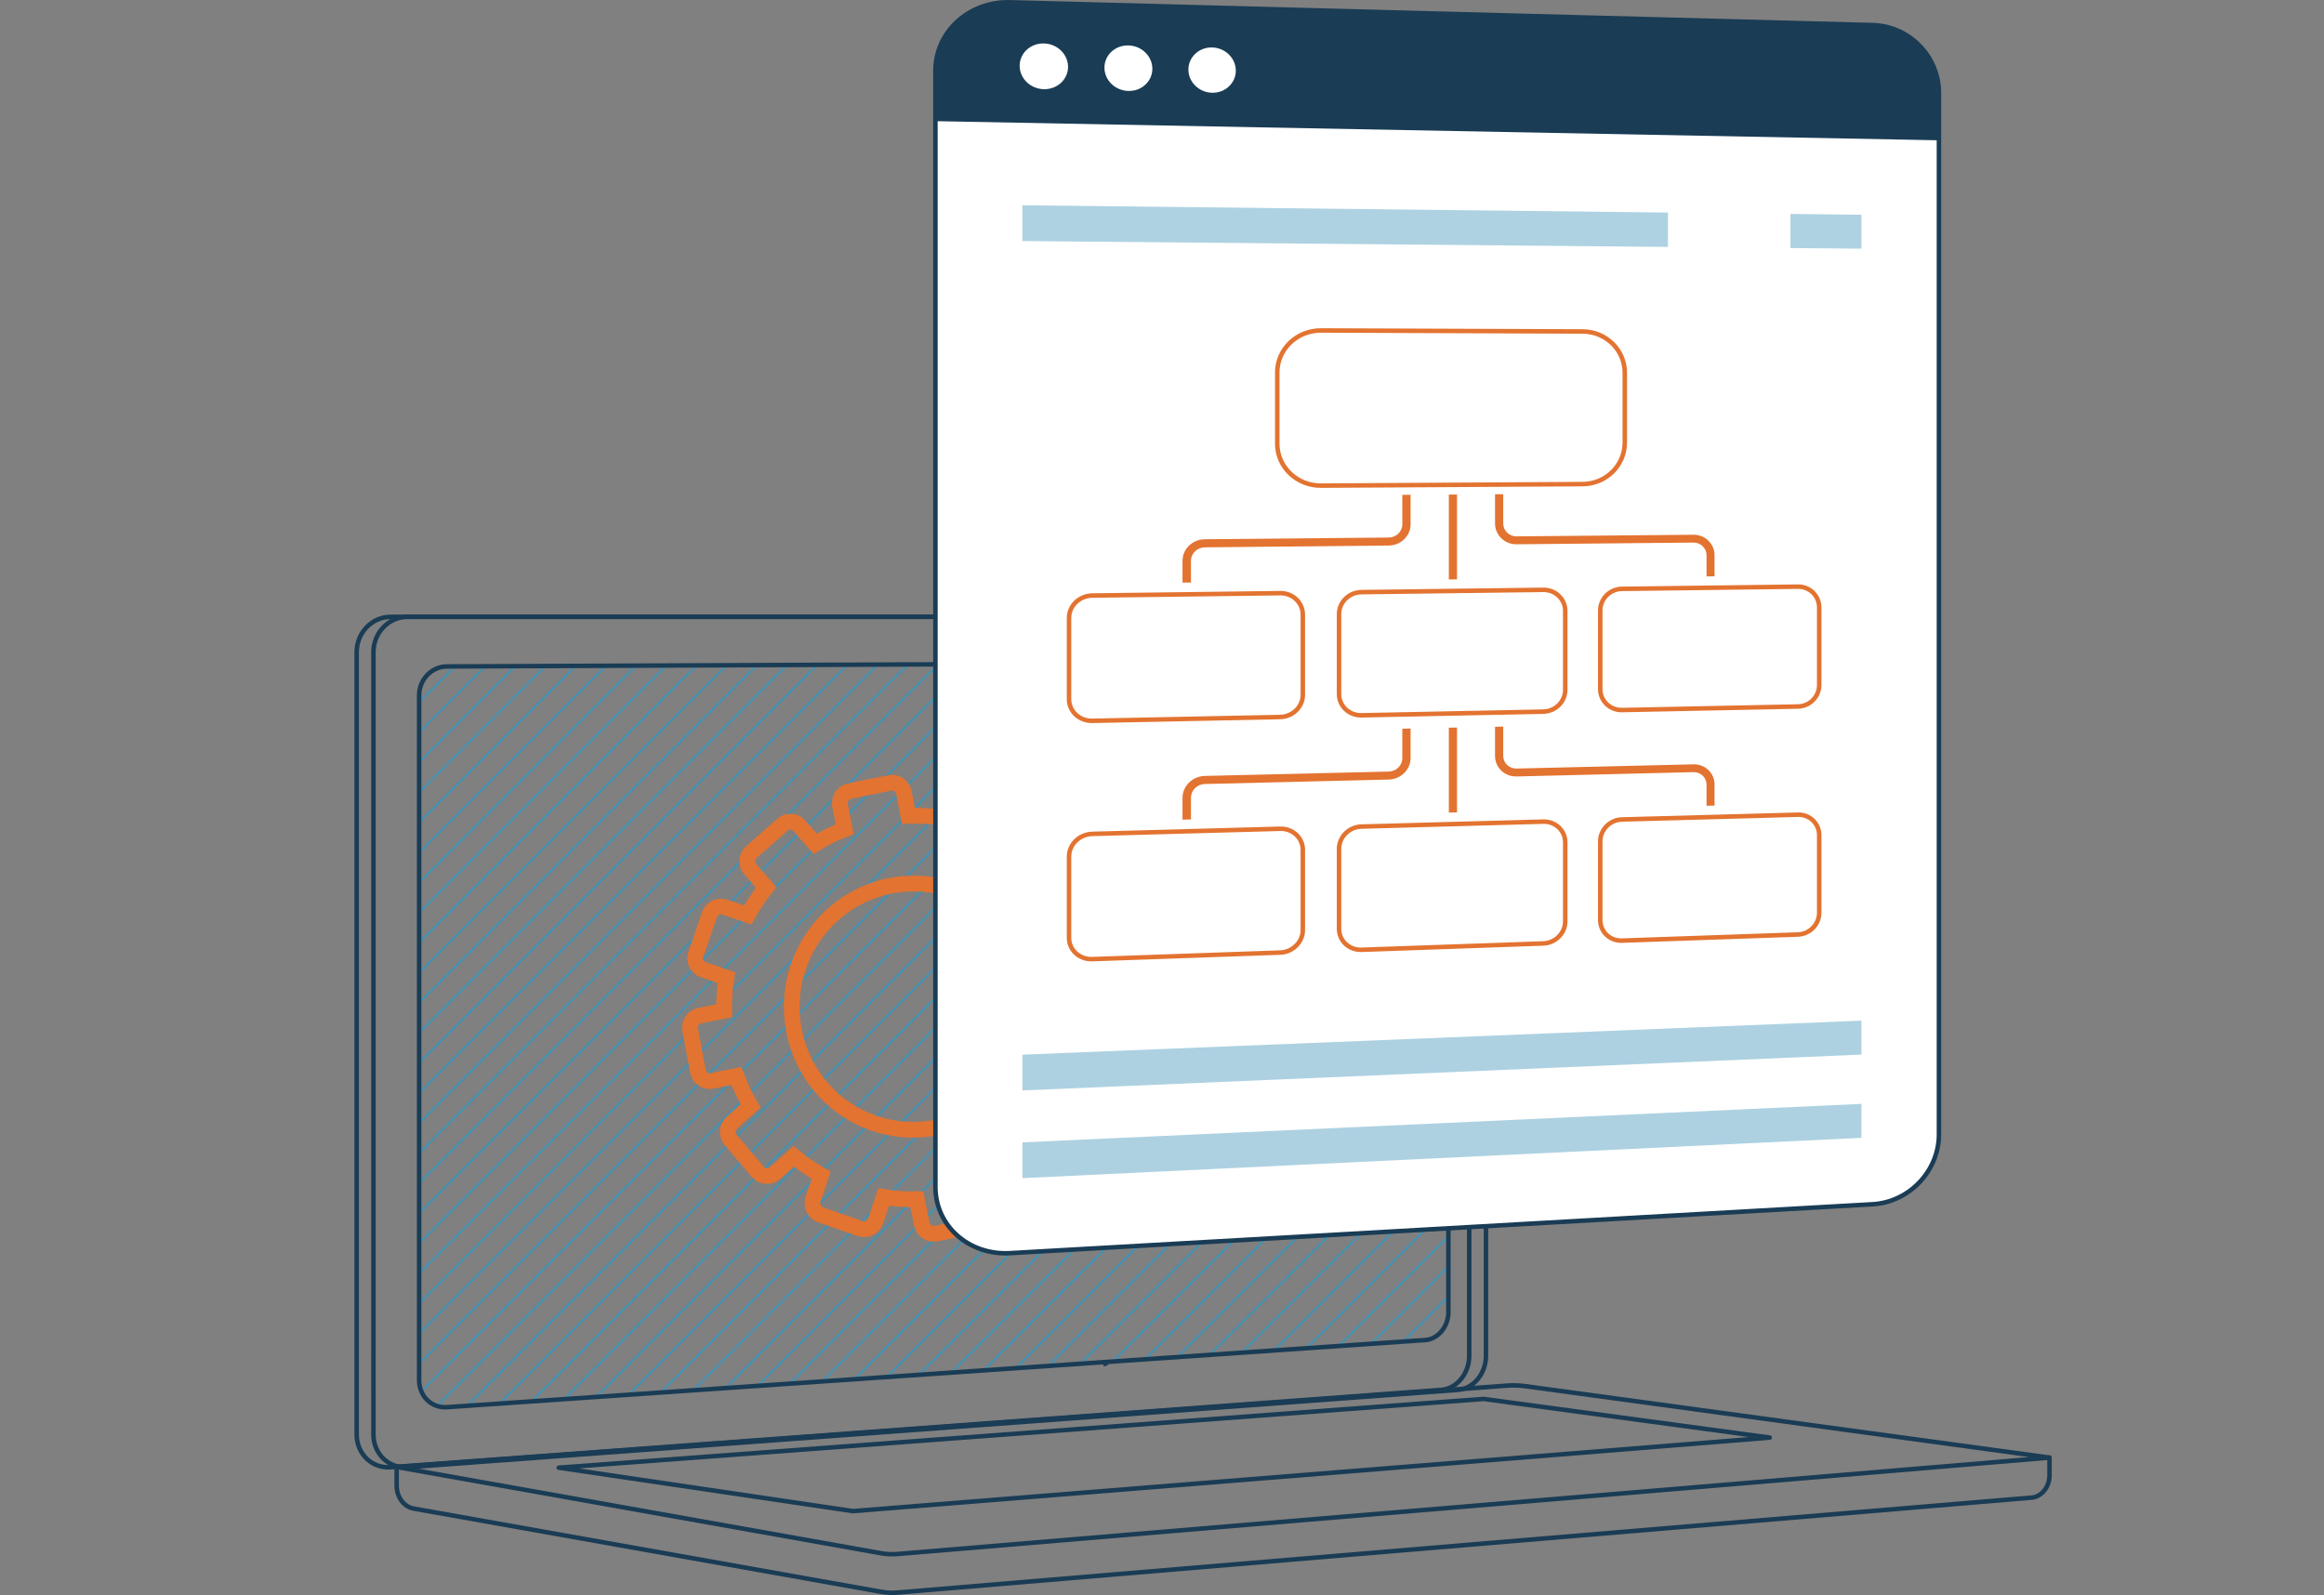 <?xml version="1.0" encoding="UTF-8"?> <!-- Generator: Adobe Illustrator 24.1.0, SVG Export Plug-In . SVG Version: 6.00 Build 0) --> <svg xmlns="http://www.w3.org/2000/svg" xmlns:xlink="http://www.w3.org/1999/xlink" version="1.1" id="Layer_1" x="0px" y="0px" viewBox="0 0 517.11 354.95" style="enable-background:new 0 0 517.11 354.95;" xml:space="preserve"><rect x="0" y="0" width="517.11" height="354.95" fill="#808080" stroke="none"/> <style type="text/css"> .st0{fill:none;stroke:#1A3C55;stroke-miterlimit:10;} .st1{fill:none;stroke:#1A3C55;stroke-linecap:round;stroke-linejoin:round;stroke-miterlimit:10;} .st2{clip-path:url(#SVGID_2_);} .st3{fill:none;stroke:#3D93B8;stroke-width:0.409;stroke-miterlimit:10;} .st4{fill:none;stroke:#E37330;stroke-width:3.5;stroke-linecap:round;stroke-miterlimit:10;} .st5{fill:#FFFFFF;stroke:#1A3C55;stroke-miterlimit:10;} .st6{fill:#1A3C55;} .st7{fill:#FFFFFF;} .st8{opacity:0.42;fill:#3D93B8;} .st9{opacity:0.42;} .st10{fill:#3D93B8;} .st11{fill:none;stroke:#E37330;stroke-miterlimit:10;} .st12{fill:#E37330;} </style> <path class="st0" d="M245.92,303.39c0.05,0.18,0.11,0.37,0.17,0.55"></path> <path class="st1" d="M88.26,326.46v4.14c0,2.55,1.6,4.72,3.78,5.11l103.99,18.52c1.23,0.22,2.49,0.28,3.73,0.17l252.27-21.12 c2.25-0.19,4-2.37,4-4.99v-3.93"></path> <path class="st1" d="M320.69,309.3L86.94,326.51c-4.18,0.31-7.58-2.96-7.58-7.31V145.14c0-4.34,3.4-7.87,7.58-7.87h233.74 c3.45,0,6.23,3.18,6.23,7.11v157.35C326.92,305.66,324.13,309.04,320.69,309.3z"></path> <path class="st1" d="M324.41,309.3L90.67,326.51c-4.18,0.31-7.58-2.96-7.58-7.31V145.14c0-4.34,3.4-7.87,7.58-7.87h233.74 c3.45,0,6.23,3.18,6.23,7.11v157.35C330.65,305.66,327.86,309.04,324.41,309.3z"></path> <g> <defs> <path id="SVGID_1_" d="M317.13,298.21L99.43,313.15c-3.4,0.23-6.17-2.45-6.17-6V154.76c0-3.55,2.77-6.43,6.17-6.45l217.71-0.94 c2.84-0.01,5.14,2.6,5.14,5.83V292C322.27,295.23,319.97,298.01,317.13,298.21z"></path> </defs> <clipPath id="SVGID_2_"> <use xlink:href="#SVGID_1_" style="overflow:visible;"></use> </clipPath> <g class="st2"> <line class="st3" x1="99.3" y1="130.16" x2="-89.16" y2="318.62"></line> <line class="st3" x1="105.99" y1="130.16" x2="-82.47" y2="318.62"></line> <line class="st3" x1="112.68" y1="130.16" x2="-75.78" y2="318.62"></line> <line class="st3" x1="119.37" y1="130.16" x2="-69.09" y2="318.62"></line> <line class="st3" x1="126.06" y1="130.16" x2="-62.4" y2="318.62"></line> <line class="st3" x1="132.75" y1="130.16" x2="-55.71" y2="318.62"></line> <line class="st3" x1="139.44" y1="130.16" x2="-49.02" y2="318.62"></line> <line class="st3" x1="146.13" y1="130.16" x2="-42.33" y2="318.62"></line> <line class="st3" x1="152.82" y1="130.16" x2="-35.64" y2="318.62"></line> <line class="st3" x1="159.51" y1="130.16" x2="-28.95" y2="318.62"></line> <line class="st3" x1="166.2" y1="130.16" x2="-22.26" y2="318.62"></line> <line class="st3" x1="172.89" y1="130.16" x2="-15.57" y2="318.62"></line> <line class="st3" x1="179.58" y1="130.16" x2="-8.88" y2="318.62"></line> <line class="st3" x1="186.27" y1="130.16" x2="-2.19" y2="318.62"></line> <line class="st3" x1="192.96" y1="130.16" x2="4.5" y2="318.62"></line> <line class="st3" x1="199.65" y1="130.16" x2="11.19" y2="318.62"></line> <line class="st3" x1="206.34" y1="130.16" x2="17.88" y2="318.62"></line> <line class="st3" x1="213.03" y1="130.16" x2="24.57" y2="318.62"></line> <line class="st3" x1="219.72" y1="130.16" x2="31.26" y2="318.62"></line> <line class="st3" x1="226.41" y1="130.16" x2="37.95" y2="318.62"></line> <line class="st3" x1="233.1" y1="130.16" x2="44.64" y2="318.62"></line> <line class="st3" x1="239.79" y1="130.16" x2="51.33" y2="318.62"></line> <line class="st3" x1="246.48" y1="130.16" x2="58.02" y2="318.62"></line> <line class="st3" x1="253.17" y1="130.16" x2="64.71" y2="318.62"></line> <line class="st3" x1="259.86" y1="130.16" x2="71.4" y2="318.62"></line> <line class="st3" x1="266.55" y1="130.16" x2="78.09" y2="318.62"></line> <line class="st3" x1="273.24" y1="130.16" x2="84.78" y2="318.62"></line> <line class="st3" x1="279.93" y1="130.16" x2="91.47" y2="318.62"></line> <line class="st3" x1="286.62" y1="130.16" x2="98.16" y2="318.62"></line> <line class="st3" x1="293.31" y1="130.16" x2="104.85" y2="318.62"></line> <line class="st3" x1="300" y1="130.16" x2="111.54" y2="318.62"></line> <line class="st3" x1="306.69" y1="130.16" x2="118.23" y2="318.62"></line> <line class="st3" x1="313.38" y1="130.16" x2="124.92" y2="318.62"></line> <line class="st3" x1="320.07" y1="130.16" x2="131.61" y2="318.62"></line> <line class="st3" x1="326.76" y1="130.16" x2="138.3" y2="318.62"></line> <line class="st3" x1="333.45" y1="130.16" x2="144.99" y2="318.62"></line> <line class="st3" x1="340.14" y1="130.16" x2="151.68" y2="318.62"></line> <line class="st3" x1="346.83" y1="130.16" x2="158.37" y2="318.62"></line> <line class="st3" x1="353.52" y1="130.16" x2="165.06" y2="318.62"></line> <line class="st3" x1="360.21" y1="130.16" x2="171.75" y2="318.62"></line> <line class="st3" x1="366.9" y1="130.16" x2="178.44" y2="318.62"></line> <line class="st3" x1="373.59" y1="130.16" x2="185.13" y2="318.62"></line> <line class="st3" x1="380.28" y1="130.16" x2="191.82" y2="318.62"></line> <line class="st3" x1="386.97" y1="130.16" x2="198.51" y2="318.62"></line> <line class="st3" x1="393.66" y1="130.16" x2="205.2" y2="318.62"></line> <line class="st3" x1="400.35" y1="130.16" x2="211.89" y2="318.62"></line> <line class="st3" x1="407.04" y1="130.16" x2="218.58" y2="318.62"></line> <line class="st3" x1="413.73" y1="130.16" x2="225.27" y2="318.62"></line> <line class="st3" x1="420.42" y1="130.16" x2="231.96" y2="318.62"></line> <line class="st3" x1="427.11" y1="130.16" x2="238.65" y2="318.62"></line> <line class="st3" x1="433.8" y1="130.16" x2="245.34" y2="318.62"></line> <line class="st3" x1="440.49" y1="130.16" x2="252.03" y2="318.62"></line> <line class="st3" x1="447.18" y1="130.16" x2="258.72" y2="318.62"></line> <line class="st3" x1="453.87" y1="130.16" x2="265.41" y2="318.62"></line> <line class="st3" x1="460.56" y1="130.16" x2="272.1" y2="318.62"></line> <line class="st3" x1="467.25" y1="130.16" x2="278.79" y2="318.62"></line> <line class="st3" x1="473.94" y1="130.16" x2="285.48" y2="318.62"></line> <line class="st3" x1="480.63" y1="130.16" x2="292.17" y2="318.62"></line> <line class="st3" x1="487.32" y1="130.16" x2="298.86" y2="318.62"></line> <line class="st3" x1="494.01" y1="130.16" x2="305.55" y2="318.62"></line> <line class="st3" x1="500.7" y1="130.16" x2="312.24" y2="318.62"></line> <line class="st3" x1="507.39" y1="130.16" x2="318.93" y2="318.62"></line> <line class="st3" x1="514.08" y1="130.16" x2="325.62" y2="318.62"></line> <line class="st3" x1="520.77" y1="130.16" x2="332.31" y2="318.62"></line> <line class="st3" x1="527.46" y1="130.16" x2="339" y2="318.62"></line> <line class="st3" x1="534.15" y1="130.16" x2="345.69" y2="318.62"></line> <line class="st3" x1="540.84" y1="130.16" x2="352.38" y2="318.62"></line> <line class="st3" x1="547.53" y1="130.16" x2="359.07" y2="318.62"></line> <line class="st3" x1="554.22" y1="130.16" x2="365.76" y2="318.62"></line> <line class="st3" x1="560.91" y1="130.16" x2="372.45" y2="318.62"></line> <line class="st3" x1="567.6" y1="130.16" x2="379.14" y2="318.62"></line> <line class="st3" x1="574.29" y1="130.16" x2="385.83" y2="318.62"></line> </g> </g> <path class="st1" d="M317.13,298.21L99.43,313.15c-3.4,0.23-6.17-2.45-6.17-6V154.76c0-3.55,2.77-6.43,6.17-6.45l217.71-0.94 c2.84-0.01,5.14,2.6,5.14,5.83V292C322.27,295.23,319.97,298.01,317.13,298.21z"></path> <path class="st1" d="M220.8,147.03c0,1.62-1.2,2.93-2.69,2.94c-1.49,0-2.69-1.31-2.69-2.93c0-1.62,1.21-2.94,2.69-2.94 C219.59,144.1,220.8,145.41,220.8,147.03z"></path> <path class="st1" d="M335.43,308.34L88.26,326.46l107.77,19.19c1.23,0.22,2.49,0.28,3.73,0.17l256.26-21.45l-116.67-15.9 C338.05,308.29,336.74,308.25,335.43,308.34z"></path> <polygon class="st1" points="124.33,326.61 330.1,311.31 393.78,319.92 189.78,336.28 "></polygon> <path class="st4" d="M186.91,179.23l1.03,5.28c-2.3,0.91-4.49,2-6.56,3.27l-3.52-4.04c-0.96-1.1-2.64-1.21-3.74-0.23l-6.93,6.11 c-1.11,0.98-1.23,2.67-0.27,3.78l3.55,4.1c-1.53,1.92-2.89,3.97-4.07,6.12l-5.14-1.75c-1.39-0.47-2.9,0.29-3.39,1.69l-3.04,8.81 c-0.49,1.41,0.25,2.94,1.64,3.42l5.16,1.76c-0.38,2.41-0.55,4.88-0.52,7.37l-5.4,1.1c-1.45,0.3-2.4,1.73-2.13,3.19l1.72,9.2 c0.28,1.47,1.68,2.43,3.13,2.13l5.42-1.1c0.88,2.34,1.93,4.58,3.17,6.68l-4.16,3.7c-1.12,1-1.25,2.73-0.28,3.86l6.07,7.12 c0.97,1.14,2.67,1.25,3.8,0.25l4.16-3.71c1.91,1.57,3.95,2.97,6.1,4.18l-1.79,5.33c-0.49,1.44,0.26,3.01,1.67,3.5l8.83,3.06 c1.41,0.49,2.95-0.29,3.43-1.73l1.76-5.29c2.42,0.39,4.9,0.55,7.41,0.49l1.07,5.47c0.29,1.5,1.72,2.47,3.19,2.17l9.17-1.87 c1.47-0.3,2.41-1.76,2.12-3.25l-1.08-5.42c2.35-0.92,4.59-2.04,6.69-3.34l3.57,4.12c0.99,1.15,2.7,1.26,3.82,0.25l6.99-6.29 c1.12-1,1.22-2.74,0.22-3.88l-3.56-4.09c1.55-1.98,2.93-4.09,4.12-6.31l5.07,1.73c1.42,0.48,2.94-0.29,3.41-1.72l2.91-8.95 c0.47-1.43-0.3-2.98-1.72-3.46l-5.02-1.71c0.36-2.47,0.49-4.99,0.41-7.54l5.18-1.06c1.45-0.3,2.39-1.73,2.08-3.2l-1.9-9.17 c-0.3-1.46-1.72-2.41-3.17-2.11l-5.16,1.05c-0.93-2.36-2.04-4.6-3.33-6.71l3.92-3.5c1.1-0.98,1.2-2.68,0.22-3.79l-6.13-6.94 c-0.98-1.11-2.67-1.21-3.77-0.23l-3.95,3.51c-1.93-1.54-4-2.91-6.16-4.08l1.68-5.02c0.47-1.4-0.29-2.91-1.68-3.38l-8.71-2.92 c-1.39-0.47-2.9,0.29-3.37,1.68l-1.69,5.04c-2.4-0.35-4.84-0.49-7.32-0.42l-1.04-5.23c-0.29-1.44-1.68-2.37-3.12-2.08l-8.99,1.83 C187.57,176.38,186.63,177.78,186.91,179.23z M176.66,229.28c-2.83-14.8,6.71-29.15,21.3-32.12c14.58-2.97,28.82,6.52,31.81,21.29 c3.01,14.86-6.49,29.41-21.24,32.42C193.78,253.87,179.5,244.17,176.66,229.28z"></path> <path class="st5" d="M416.66,5.58L224.74,0.51c-9.15-0.24-16.6,6.57-16.6,15.22v248.42c0,8.65,7.45,15.24,16.6,14.72l191.92-10.88 c8.17-0.46,14.77-7.42,14.77-15.54V20.67C431.43,12.55,424.83,5.79,416.66,5.58z"></path> <path class="st6" d="M416.66,5.58L224.74,0.51c-9.15-0.24-16.6,6.57-16.6,15.22v11.23l223.29,4.26V20.67 C431.43,12.55,424.83,5.79,416.66,5.58z"></path> <path class="st7" d="M237.65,14.88c0,2.81-2.41,5.03-5.38,4.97c-2.98-0.06-5.39-2.4-5.39-5.21s2.42-5.04,5.39-4.97 C235.24,9.73,237.65,12.07,237.65,14.88z"></path> <path class="st7" d="M256.41,15.3c0,2.79-2.38,5.01-5.32,4.94c-2.95-0.06-5.34-2.38-5.34-5.19c0-2.8,2.39-5.02,5.34-4.94 C254.03,10.18,256.41,12.51,256.41,15.3z"></path> <path class="st7" d="M274.98,15.72c0,2.78-2.36,4.98-5.27,4.92c-2.92-0.06-5.28-2.37-5.28-5.16s2.37-4.99,5.28-4.92 C272.62,10.63,274.98,12.94,274.98,15.72z"></path> <polygon class="st8" points="414.19,234.68 227.49,242.66 227.49,234.7 414.19,227.13 "></polygon> <polygon class="st8" points="414.19,253.21 227.49,262.18 227.49,254.22 414.19,245.65 "></polygon> <g class="st9"> <polygon class="st10" points="371.13,47.3 227.49,45.68 227.49,53.64 371.13,54.95 "></polygon> <polygon class="st10" points="398.39,47.61 398.39,55.2 414.19,55.34 414.19,47.79 "></polygon> </g> <path class="st11" d="M352.15,73.76l-58.2-0.22c-5.38-0.02-9.75,4.16-9.75,9.34v15.87c0,5.18,4.37,9.35,9.75,9.32l58.2-0.34 c5.19-0.03,9.38-4.16,9.38-9.23V82.96C361.54,77.9,357.34,73.78,352.15,73.76z"></path> <g> <path class="st11" d="M284.85,132l-41.81,0.53c-2.85,0.04-5.17,2.26-5.17,4.97v18.11c0,2.71,2.32,4.86,5.17,4.8l41.81-0.85 c2.78-0.06,5.04-2.27,5.04-4.93v-17.85C289.89,134.1,287.64,131.96,284.85,132z"></path> <path class="st11" d="M343.4,131.26l-40.45,0.51c-2.76,0.03-5,2.22-5,4.88v17.81c0,2.66,2.24,4.78,5,4.72l40.45-0.82 c2.69-0.05,4.88-2.23,4.88-4.85v-17.56C348.28,133.33,346.1,131.23,343.4,131.26z"></path> <path class="st11" d="M400.07,130.55l-39.16,0.49c-2.67,0.03-4.84,2.18-4.84,4.8v17.52c0,2.62,2.17,4.7,4.84,4.65l39.16-0.79 c2.61-0.05,4.72-2.19,4.72-4.77v-17.27C404.79,132.59,402.68,130.52,400.07,130.55z"></path> </g> <g> <polygon class="st12" points="324.2,128.93 322.38,128.95 322.38,110.06 324.2,110.05 "></polygon> <path class="st12" d="M265.01,129.63l-1.89,0.02v-4.86c0-2.62,2.23-4.77,4.97-4.79l40.93-0.38c1.66-0.02,3.01-1.33,3.01-2.94v-6.56 l1.84-0.01v6.56c0,2.58-2.17,4.7-4.85,4.73l-40.93,0.4c-1.7,0.02-3.09,1.35-3.09,2.98V129.63z"></path> <path class="st12" d="M381.49,128.25l-1.77,0.02v-4.71c0-1.57-1.3-2.84-2.9-2.82l-39.38,0.38c-2.64,0.03-4.78-2.04-4.78-4.61v-6.52 l1.82-0.01v6.52c0,1.59,1.33,2.88,2.97,2.86l39.38-0.36c2.57-0.02,4.67,2.02,4.67,4.55V128.25z"></path> </g> <g> <path class="st11" d="M284.85,184.43l-41.81,1.14c-2.85,0.08-5.17,2.34-5.17,5.04v18.11c0,2.71,2.32,4.82,5.17,4.72l41.81-1.46 c2.78-0.1,5.04-2.34,5.04-5.01v-17.85C289.89,186.46,287.64,184.35,284.85,184.43z"></path> <path class="st11" d="M343.4,182.84l-40.45,1.1c-2.76,0.07-5,2.29-5,4.96v17.81c0,2.66,2.24,4.74,5,4.65l40.45-1.41 c2.69-0.09,4.88-2.3,4.88-4.92v-17.56C348.28,184.83,346.1,182.77,343.4,182.84z"></path> <path class="st11" d="M400.07,181.3l-39.16,1.06c-2.67,0.07-4.84,2.26-4.84,4.87v17.52c0,2.62,2.17,4.67,4.84,4.57l39.16-1.36 c2.61-0.09,4.72-2.26,4.72-4.84v-17.27C404.79,183.27,402.68,181.23,400.07,181.3z"></path> </g> <g> <polygon class="st12" points="324.2,180.79 322.38,180.83 322.38,161.94 324.2,161.9 "></polygon> <path class="st12" d="M265.01,182.35l-1.89,0.05v-4.86c0-2.62,2.23-4.8,4.97-4.87l40.93-0.97c1.66-0.04,3.01-1.38,3.01-2.98v-6.56 l1.84-0.04v6.56c0,2.58-2.17,4.73-4.85,4.8l-40.93,0.99c-1.7,0.04-3.09,1.4-3.09,3.02V182.35z"></path> <path class="st12" d="M381.49,179.27l-1.77,0.05v-4.71c0-1.57-1.3-2.82-2.9-2.78l-39.38,0.96c-2.64,0.06-4.78-1.97-4.78-4.54v-6.52 l1.82-0.04v6.52c0,1.59,1.33,2.86,2.97,2.82l39.38-0.94c2.57-0.06,4.67,1.95,4.67,4.48V179.27z"></path> </g> </svg> 
